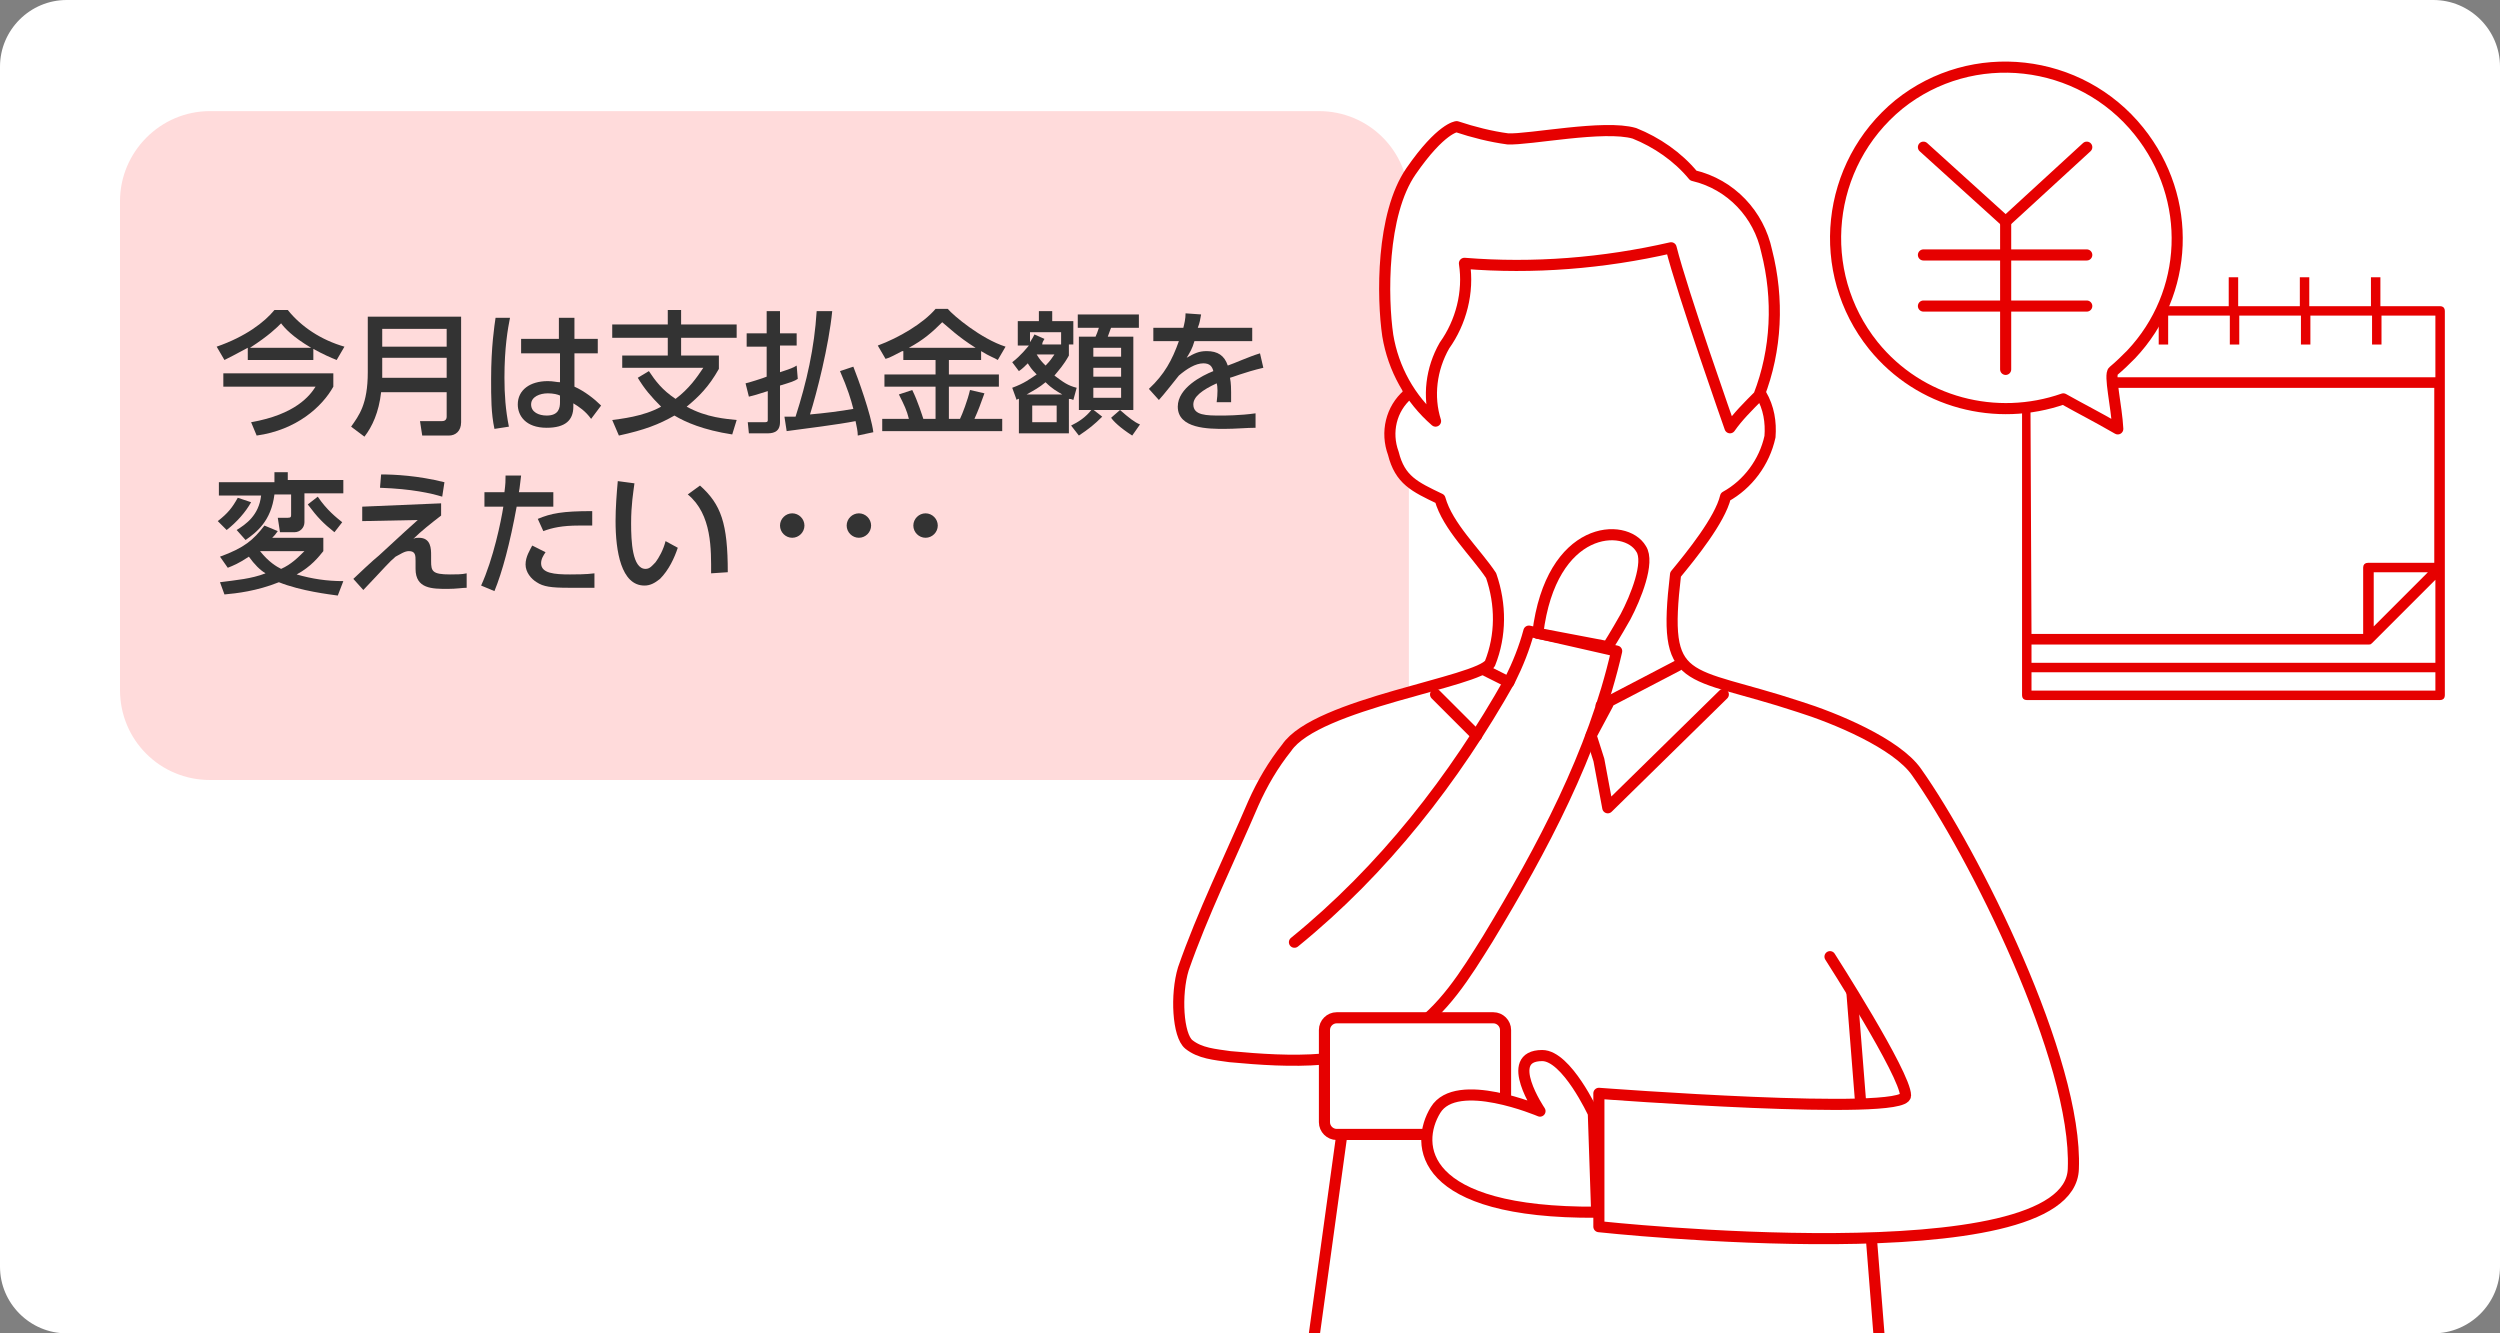<?xml version="1.0" encoding="utf-8"?>
<!-- Generator: Adobe Illustrator 26.5.0, SVG Export Plug-In . SVG Version: 6.00 Build 0)  -->
<svg version="1.1" id="レイヤー_1" xmlns="http://www.w3.org/2000/svg" xmlns:xlink="http://www.w3.org/1999/xlink" x="0px"
	 y="0px" viewBox="0 0 225 120" style="enable-background:new 0 0 225 120;" xml:space="preserve">
<rect x="0" y="0" width="225" height="120" fill="#808080" stroke="none"/>
<style type="text/css">
	.st0{fill:#FFFFFF;}
	.st1{fill:#FFDBDB;}
	.st2{fill:#333333;}
	.st3{fill:#E60000;stroke:#E60000;stroke-width:0.25;stroke-miterlimit:10;}
	.st4{fill:#FFFFFF;stroke:#E60000;stroke-linecap:round;stroke-linejoin:round;}
	.st5{fill:none;stroke:#E60000;stroke-linecap:round;stroke-linejoin:round;}
</style>
<g id="レイヤー_2_00000003068211905906115990000010620493379373738677_">
	<path id="長方形_7056" class="st0" d="M6,0h213c3.3,0,6,2.7,6,6v108c0,3.3-2.7,6-6,6H6c-3.3,0-6-2.7-6-6V6C0,2.7,2.7,0,6,0z"/>
</g>
<path class="st1" d="M18.9,10h99.8c4.5,0,8.1,3.6,8.1,8.1v44c0,4.5-3.6,8.1-8.1,8.1H18.9c-4.5,0-8.1-3.6-8.1-8.1v-44
	C10.8,13.7,14.4,10,18.9,10z"/>
<g>
	<path class="st2" d="M72.4,47.3c0,0.6-0.5,1.1-1.1,1.1s-1.1-0.5-1.1-1.1s0.5-1.1,1.1-1.1S72.4,46.7,72.4,47.3z"/>
	<path class="st2" d="M78.4,47.3c0,0.6-0.5,1.1-1.1,1.1s-1.1-0.5-1.1-1.1s0.5-1.1,1.1-1.1S78.4,46.7,78.4,47.3z"/>
	<path class="st2" d="M84.4,47.3c0,0.6-0.5,1.1-1.1,1.1s-1.1-0.5-1.1-1.1s0.5-1.1,1.1-1.1S84.4,46.7,84.4,47.3z"/>
</g>
<g id="グループ_14628" transform="translate(1328.21 1742.38)">
	<path id="パス_6318" class="st3" d="M-1145.8-1679.5c-0.2,0-0.3-0.1-0.3-0.3v-34.6c0-0.2,0.1-0.3,0.3-0.3h5.5v-2.6h0.6v2.6h5.8
		v-2.6h0.6v2.6h5.8v-2.6h0.6v2.6h5.8v-2.6h0.6v2.6h5.8v-2.6h0.6v2.6h5.5c0.2,0,0.3,0.1,0.3,0.3v34.6c0,0.2-0.1,0.3-0.3,0.3H-1145.8z
		 M-1145.5-1680.1h36.6v-1.9h-36.6V-1680.1z M-1145.5-1682.6h36.6v-7.9l-5.9,5.9c-0.1,0.1-0.1,0.1-0.2,0.1h-30.5V-1682.6z
		 M-1145.5-1685.2h30.1v-6.1c0-0.2,0.1-0.3,0.3-0.3h6.1v-16h-36.6L-1145.5-1685.2z M-1114.7-1685.7l5.3-5.3h-5.3V-1685.7z
		 M-1145.5-1708.3h36.6v-5.8h-5.1v2.6h-0.6v-2.6h-5.8v2.6h-0.6v-2.6h-5.8v2.6h-0.6v-2.6h-5.8v2.6h-0.6v-2.6h-5.8v2.6h-0.6v-2.6h-5.1
		L-1145.5-1708.3z"/>
</g>
<g id="Layer_1_00000068639962149772905090000017723167627260263845_">
	<g>
		<path id="Ellipse_306" class="st4" d="M192.5,11.8c4.9,6.1,4.5,14.6-0.7,20.1c-0.5,0.5-1,1-1.6,1.5c-0.4,0.3,0.3,3.2,0.4,5.2
			c-1.9-1.1-3.3-1.8-4.9-2.7c-6,2.1-12.9,0.4-17.1-4.8c-5.3-6.6-4.3-16.3,2.3-21.7C177.5,4.1,187.2,5.2,192.5,11.8z"/>
		<g id="グループ_13218_5_" transform="translate(35.709 7.645)">
			<g id="グループ_13217_5_" transform="translate(0 0)">
				<g id="グループ_13216_5_">
					<line id="線_2056_5_" class="st5" x1="144.8" y1="12.3" x2="152.1" y2="5.6"/>
					<line id="線_2057_5_" class="st5" x1="137.4" y1="5.6" x2="144.8" y2="12.3"/>
					<line id="線_2058_5_" class="st5" x1="144.8" y1="25.6" x2="144.8" y2="12.3"/>
					<line id="線_2059_5_" class="st5" x1="137.4" y1="15.3" x2="144.8" y2="15.3"/>
					<line id="線_2060_5_" class="st5" x1="137.4" y1="19.9" x2="144.8" y2="19.9"/>
					<line id="線_2061_5_" class="st5" x1="144.8" y1="15.3" x2="152.1" y2="15.3"/>
					<line id="線_2062_5_" class="st5" x1="144.8" y1="19.9" x2="152.1" y2="19.9"/>
				</g>
			</g>
		</g>
	</g>
</g>
<g id="Layer_1">
	<g>
		<polygon class="st0" points="166.6,88.4 169.1,120 118.3,120 121.8,94.6 131.7,80.5 166.9,80.5 		"/>
		<polyline class="st4" points="118.3,120 121.8,94.6 131.7,80.5 166.9,80.5 166.6,88.4 169.1,120 		"/>
		<path class="st4" d="M116.5,84.8c8-6.5,14.4-14.7,19.4-23.6c0.7-1.4,1.3-2.9,1.7-4.4l7.9,1.8c-2.1,9.2-6.7,17.8-11.6,25.9
			c-2,3.2-4,6.5-7.2,8.5c-4.6,2.9-10.6,2.6-16,2.1c-1.4-0.2-2.7-0.3-3.7-1.1s-1.2-4.5-0.5-6.8c1.7-4.9,4.2-10,6.3-14.9
			c0.8-1.8,1.8-3.5,3-5c2.7-4,17.3-5.9,18.3-7.6c1-2.5,1-5.3,0.1-7.9c-1.4-2.1-3.9-4.4-4.6-6.9c-2.3-1.1-3.6-1.7-4.2-4.1
			c-0.7-1.9-0.2-4,1.3-5.3l1.4-9.1l1.6-5.6l7.2-2.7h7.5l5.9,0.3l3.3,3.4l2.7,4.3c0,0-0.2,5,0,5.2c0.3,0.8,0.4,1.6,0.5,2.4l1.6,1.8
			h0.1c0.7,1.2,0.9,2.5,0.8,3.8c-0.5,2.3-2,4.3-4,5.4c-0.5,2.1-3.1,5.3-4.5,7c-1.2,10.3,0.8,8.5,11.1,11.9c3.2,1,8.8,3.3,10.6,5.9
			c5.1,7.2,14.5,25.9,14.1,35.7c-0.3,9.8-42.7,5.2-42.7,5.2v-12c0,0,27.6,2.1,27.6,0.2s-6.8-12.5-6.8-12.5"/>
		<path id="パス_9007" class="st4" d="M155.7,38.5c0,0-4.3-12.2-5.3-16.2c-6.1,1.4-12.4,1.9-18.6,1.4c0.4,2.6-0.3,5.3-1.8,7.4
			c-1.2,2.1-1.5,4.6-0.8,6.8c-2.3-2-3.8-4.7-4.3-7.7c-0.5-3.4-0.6-10.9,2.1-14.8c2.7-3.9,4.1-4,4.1-4c1.5,0.5,3.1,0.9,4.6,1.1
			c1.9,0.1,8.7-1.3,11.4-0.5c2,0.8,3.9,2.1,5.3,3.8c3.4,0.8,5.9,3.5,6.6,6.8c1.1,4.3,0.9,8.9-0.7,13
			C157.3,36.6,156.4,37.5,155.7,38.5z"/>
		<path id="パス_9008" class="st5" d="M132.9,66.2l-3.7-3.7"/>
		<path id="パス_9009" class="st5" d="M144.7,63.4l-1.5,2.8l0.7,2.2l0.8,4.3l10.4-10.2"/>
		<path id="パス_9010" class="st5" d="M144.1,63.5l6.9-3.6"/>
		<path id="パス_9010-2" class="st5" d="M133.6,60.3l2.2,1.1"/>
		<path class="st4" d="M144.7,58.2c0,0,0.7-1.1,1.6-2.7c0.9-1.7,2.2-4.9,1.4-6.1c-1.4-2.4-8.1-2.2-9.3,7.6L144.7,58.2z"/>
		<path class="st4" d="M120.3,91.6h14.1c0.6,0,1.1,0.5,1.1,1.1v8.3c0,0.6-0.5,1.1-1.1,1.1h-14.1c-0.6,0-1.1-0.5-1.1-1.1v-8.3
			C119.2,92.1,119.7,91.6,120.3,91.6z"/>
		<path class="st4" d="M143.4,100.2c0,0-2.4-5.2-4.6-5.2c-3.6,0-0.2,5-0.2,5s-7.5-3.2-9.4-0.1c-1.9,3.1-1.5,9.3,14.5,9.2
			L143.4,100.2z"/>
	</g>
</g>
<g>
	<path class="st2" d="M22.3,31.3c-1.1,0.6-1.7,0.9-2.1,1.1l-0.7-1.2c2.6-0.9,4.3-2.2,5.2-3.3h1.2c1.2,1.5,3,2.7,5.1,3.3l-0.7,1.2
		c-0.5-0.2-1.2-0.5-2.1-1v1h-5.9V31.3z M30,33.6v1.2c-1,1.8-3.3,3.9-6.9,4.4L22.6,38c4-0.7,5.3-2.4,5.8-3.2h-8.3v-1.2H30z M28,31.3
		c-1.7-1-2.4-1.8-2.7-2.2c-0.4,0.4-1.1,1.1-2.8,2.2H28z"/>
	<path class="st2" d="M41.5,38c0,0.8-0.5,1.2-1.1,1.2H38l-0.2-1.3h2c0.2,0,0.4-0.1,0.4-0.4v-2.2h-5.9c-0.2,1.8-0.8,3.1-1.5,4
		l-1.2-0.9c0.7-1,1.5-2,1.5-4.9v-5h8.4V38z M34.4,29.6v1.6h5.8v-1.6H34.4z M34.4,32.3V34h5.8v-1.8H34.4z"/>
	<path class="st2" d="M45.9,28.6c-0.2,1-0.5,2.7-0.5,5.4c0,1.5,0.1,2.9,0.4,4.4l-1.3,0.2c-0.3-1.4-0.3-2.8-0.3-4.5
		c0-2.9,0.3-4.8,0.4-5.5L45.9,28.6z M53.8,30.5v1.3h-2.1l0,3c0.9,0.4,1.8,1.1,2.4,1.7l-0.9,1.2c-0.5-0.7-1.1-1.1-1.6-1.4l0,0.3
		c0,1.2-0.7,1.9-2.4,1.9c-1.9,0-2.6-1.1-2.6-2.1c0-1.3,1.1-2.1,2.7-2.1c0.5,0,0.8,0.1,1.1,0.1l0-2.6h-3.5v-1.3h3.4l0-1.9h1.4l0,1.9
		H53.8z M50.4,35.6c-0.2-0.1-0.6-0.2-1.1-0.2c-0.7,0-1.5,0.3-1.5,1c0,0.7,0.7,1,1.4,1c1.1,0,1.2-0.7,1.2-1.2L50.4,35.6z"/>
	<path class="st2" d="M65.9,39.1c-2.6-0.4-4.2-1.1-5.2-1.7c-1.4,0.8-2.7,1.3-5,1.8l-0.6-1.4c0.7-0.1,2.8-0.3,4.4-1.2
		C58.6,35.7,58,35,57.4,34l1-0.6c0.6,0.9,1.2,1.7,2.4,2.5c1.2-0.9,1.9-1.9,2.5-2.8H56V32h4.1v-1.6h-5v-1.2h5v-1.3h1.2v1.3h5v1.2h-5
		V32h3.4v1.2c-0.9,1.6-1.8,2.5-2.9,3.4c1.8,1,3.6,1.1,4.5,1.2L65.9,39.1z"/>
	<path class="st2" d="M67.1,34.5c0.1,0,1.7-0.5,1.9-0.6v-2.7h-1.8V30H69V28h1.2V30h1.5v1.1h-1.5v2.4c0.9-0.3,1.2-0.4,1.5-0.6
		l0.1,1.2c-0.3,0.2-0.6,0.3-1.6,0.6v3.3c0,1-0.8,1-1.2,1h-1.6L67.3,38h1.4c0.3,0,0.4,0,0.4-0.2v-2.6c-0.9,0.3-1.3,0.4-1.7,0.5
		L67.1,34.5z M74.9,28c-0.3,3.1-1.4,7.4-2,9.3c1.2-0.1,2.8-0.3,3.9-0.5c-0.2-0.8-0.5-1.8-1.2-3.4l1.2-0.4c0.4,1,1.6,4.3,1.8,5.9
		l-1.4,0.3c0-0.4-0.1-0.8-0.2-1.3c-1.5,0.3-4.7,0.7-6.2,0.9l-0.2-1.3c0.3,0,0.6,0,1,0c1-3.1,1.7-6.2,1.9-9.5L74.9,28z"/>
	<path class="st2" d="M81.2,31.6c-0.6,0.3-1.1,0.6-1.5,0.7l-0.7-1.2c1.9-0.7,4.1-2,5.2-3.3h1.1c0.5,0.6,3,2.7,5.2,3.4l-0.7,1.2
		c-0.3-0.2-0.7-0.3-1.5-0.8v0.8h-2.9v1.3h4.5v1.1h-4.5v2.9h1c0.2-0.4,0.7-1.7,0.9-2.6l1.3,0.3c-0.4,1.1-0.5,1.4-0.9,2.3h2.5v1.1
		H79.4v-1.1h2.4c-0.2-0.8-0.4-1.2-0.9-2.2l1.2-0.4c0.5,1,0.9,2.3,1,2.6h1.1v-2.9h-4.6v-1.1h4.6v-1.3h-2.9V31.6z M87.8,31.3
		c-1.6-1-2.5-1.9-3-2.3c-0.9,0.9-1.7,1.6-3,2.3H87.8z"/>
	<path class="st2" d="M96.2,32c-0.5,0.9-0.9,1.3-1.3,1.8c0.8,0.6,1.2,0.9,2,1.1L96.6,36c-0.2-0.1-0.3-0.1-0.4-0.1V39h-4.5v-3.1
		c-0.1,0-0.1,0-0.2,0.1l-0.4-1.1c1.1-0.4,1.6-0.8,2.2-1.2c-0.5-0.5-0.6-0.7-0.8-1c-0.3,0.3-0.5,0.5-0.8,0.7l-0.6-0.8
		c0.8-0.6,1.4-1.4,1.5-1.5h-1v-2.2h1.9v-0.9h1.2v0.9h1.9V31h-0.4V32z M95.6,35.5c-0.5-0.3-0.9-0.5-1.5-1.1c-0.6,0.5-1,0.7-1.7,1.1
		H95.6z M95.5,31v-1.1h-2.8v0.9c0.2-0.3,0.3-0.5,0.4-0.7l0.9,0.4c-0.1,0.2-0.2,0.3-0.2,0.5H95.5z M95.1,36.5h-2.2V38h2.2V36.5z
		 M93.3,31.9c0.3,0.5,0.5,0.7,0.8,1c0.4-0.4,0.6-0.7,0.8-1H93.3z M96.4,38.3c0.6-0.3,1.3-0.7,1.9-1.5l0.9,0.7
		c-0.7,0.7-1.2,1.1-2.1,1.7L96.4,38.3z M102.4,29.5H100c-0.1,0.2-0.1,0.3-0.3,0.8h2.3v6.6h-4.9v-6.6h1.5c0.1-0.2,0.2-0.5,0.3-0.8
		h-1.9v-1.2h5.5V29.5z M100.9,31.3h-2.5v0.8h2.5V31.3z M100.9,33.1h-2.5v0.8h2.5V33.1z M100.9,34.9h-2.5v0.9h2.5V34.9z M100.8,36.9
		c0.8,0.7,1.3,1.1,1.8,1.3l-0.7,1c-1.1-0.7-1.7-1.3-1.9-1.6L100.8,36.9z"/>
	<path class="st2" d="M112.7,29.5v1.2h-5.2c-0.2,0.7-0.4,1-0.7,1.5c0.7-0.4,1.1-0.6,1.8-0.6c1,0,1.6,0.4,1.9,1.3
		c0.6-0.2,1.9-0.8,2.9-1.1l0.3,1.3c-1.7,0.4-2.9,0.9-3,0.9c0.1,0.5,0.1,1.1,0.1,1.3c0,0.4,0,0.6,0,0.9h-1.3c0.1-0.8,0.1-1.4,0-1.7
		c-1.3,0.6-2.1,1.2-2.1,1.9c0,1,1.2,1,2.5,1c0.3,0,1.7,0,3.1-0.2l0,1.3c-0.8,0-1.8,0.1-2.8,0.1c-1.4,0-4.2,0-4.2-2
		c0-1.7,2.2-2.8,3.2-3.2c-0.1-0.4-0.3-0.7-0.9-0.7c-0.7,0-1.5,0.5-2.2,1.1c0,0-1.5,1.9-1.8,2.2l-0.9-1c1.4-1.3,2.1-2.6,2.7-4.3h-2.3
		v-1.2h2.7c0.1-0.4,0.2-0.8,0.2-1.3l1.4,0.1c-0.1,0.5-0.1,0.7-0.3,1.2H112.7z"/>
	<path class="st2" d="M25.9,42.3v0.9h5v1.2h-3.5V47c0,0.5-0.4,0.9-0.9,0.9h-1.3L25,46.6h0.9c0.3,0,0.3-0.1,0.3-0.3v-1.8h-1.5
		c-0.3,2.4-1.6,3.4-2.6,4.1l-0.8-0.9c0.8-0.5,2-1.3,2.2-3.1h-3.8v-1.2h5v-0.9H25.9z M22.6,45.2c-0.5,0.9-1.3,1.8-2.2,2.5l-0.8-0.8
		c0.9-0.7,1.3-1.2,1.8-2.1L22.6,45.2z M29.1,48.5v1.1c-0.4,0.5-1.1,1.4-2.4,2.1c1.4,0.4,2.7,0.6,4.2,0.6l-0.5,1.3
		c-0.7-0.1-3.3-0.4-5.3-1.2c-2,0.8-3.8,1-4.9,1.1l-0.4-1.1c1.5-0.2,2.8-0.3,4.1-0.8c-0.5-0.3-1-0.8-1.5-1.5c-0.9,0.6-1.4,0.8-1.9,1
		l-0.7-1c2.2-0.8,3-1.5,4-2.8l1.2,0.5c-0.2,0.3-0.3,0.4-0.5,0.6H29.1z M23.4,49.6L23.4,49.6c0.8,1,1.5,1.4,1.9,1.6
		c0.9-0.4,1.5-1,2.1-1.6H23.4z M30.1,47.9c-1-0.8-1.5-1.3-2.4-2.5l0.9-0.7c0.8,1.2,1.7,1.9,2.2,2.3L30.1,47.9z"/>
	<path class="st2" d="M39.7,45.3v1.1c-0.9,0.7-1.8,1.4-2.5,2.1c0.2-0.1,0.3-0.1,0.5-0.1c1.1,0,1.1,1,1.1,1.6v0.5
		c0,0.9,0.1,1.2,1.7,1.2c0.5,0,1.1,0,1.5-0.1l0,1.3c-0.4,0-0.9,0.1-1.7,0.1c-1.4,0-2.9,0-2.9-1.8v-0.7c0-0.5,0-0.9-0.6-0.9
		c-0.4,0-0.8,0.3-1.2,0.5c-0.6,0.5-0.9,0.9-2.9,3l-0.9-1c0.2-0.2,1.9-1.8,2.3-2.1c2.4-2.2,2.7-2.5,3.5-3.2l-5,0.1v-1.3L39.7,45.3z
		 M39.8,44.7c-1-0.3-2.7-0.7-5.6-0.8l0.1-1.2c1.2,0,3.3,0.1,5.7,0.7L39.8,44.7z"/>
	<path class="st2" d="M43.3,52.7c1.1-2.4,1.8-5.8,2-7.1h-1.7v-1.3h1.8c0.1-0.8,0.1-1,0.1-1.5l1.4,0c-0.1,0.7-0.1,1-0.2,1.5h3.1v1.3
		h-3.3c-0.6,3.3-1.3,5.9-2,7.6L43.3,52.7z M49.1,49.7c-0.2,0.3-0.4,0.6-0.4,1c0,0.9,1.2,1,2.6,1c0.4,0,1.5,0,2.2-0.1l0,1.3
		c-0.8,0-1.5,0-2.3,0c-1.6,0-2.3-0.1-2.9-0.5c-0.5-0.3-1-0.9-1-1.6c0-0.7,0.4-1.3,0.6-1.7L49.1,49.7z M53.4,47.3c-0.3,0-0.7,0-1.3,0
		c-1.5,0-2.4,0.2-3.2,0.5l-0.5-1.1c1.2-0.5,2.2-0.7,4.9-0.7V47.3z"/>
	<path class="st2" d="M57.1,43.5c-0.1,0.8-0.3,1.9-0.3,3.6c0,1.6,0.1,4.1,1.3,4.1c0.4,0,0.6-0.3,0.9-0.6c0.3-0.4,0.7-1.1,0.9-1.9
		l1.1,0.6c-0.3,0.9-0.8,2-1.6,2.8c-0.5,0.4-0.9,0.6-1.4,0.6c-2.1,0-2.6-3.1-2.6-5.8c0-1.2,0.1-2.5,0.2-3.6L57.1,43.5z M64,51.6
		c0-2.1,0.1-5.3-2.1-7.1l1.1-0.8c1.9,1.7,2.5,3.4,2.5,7.8L64,51.6z"/>
</g>
</svg>
